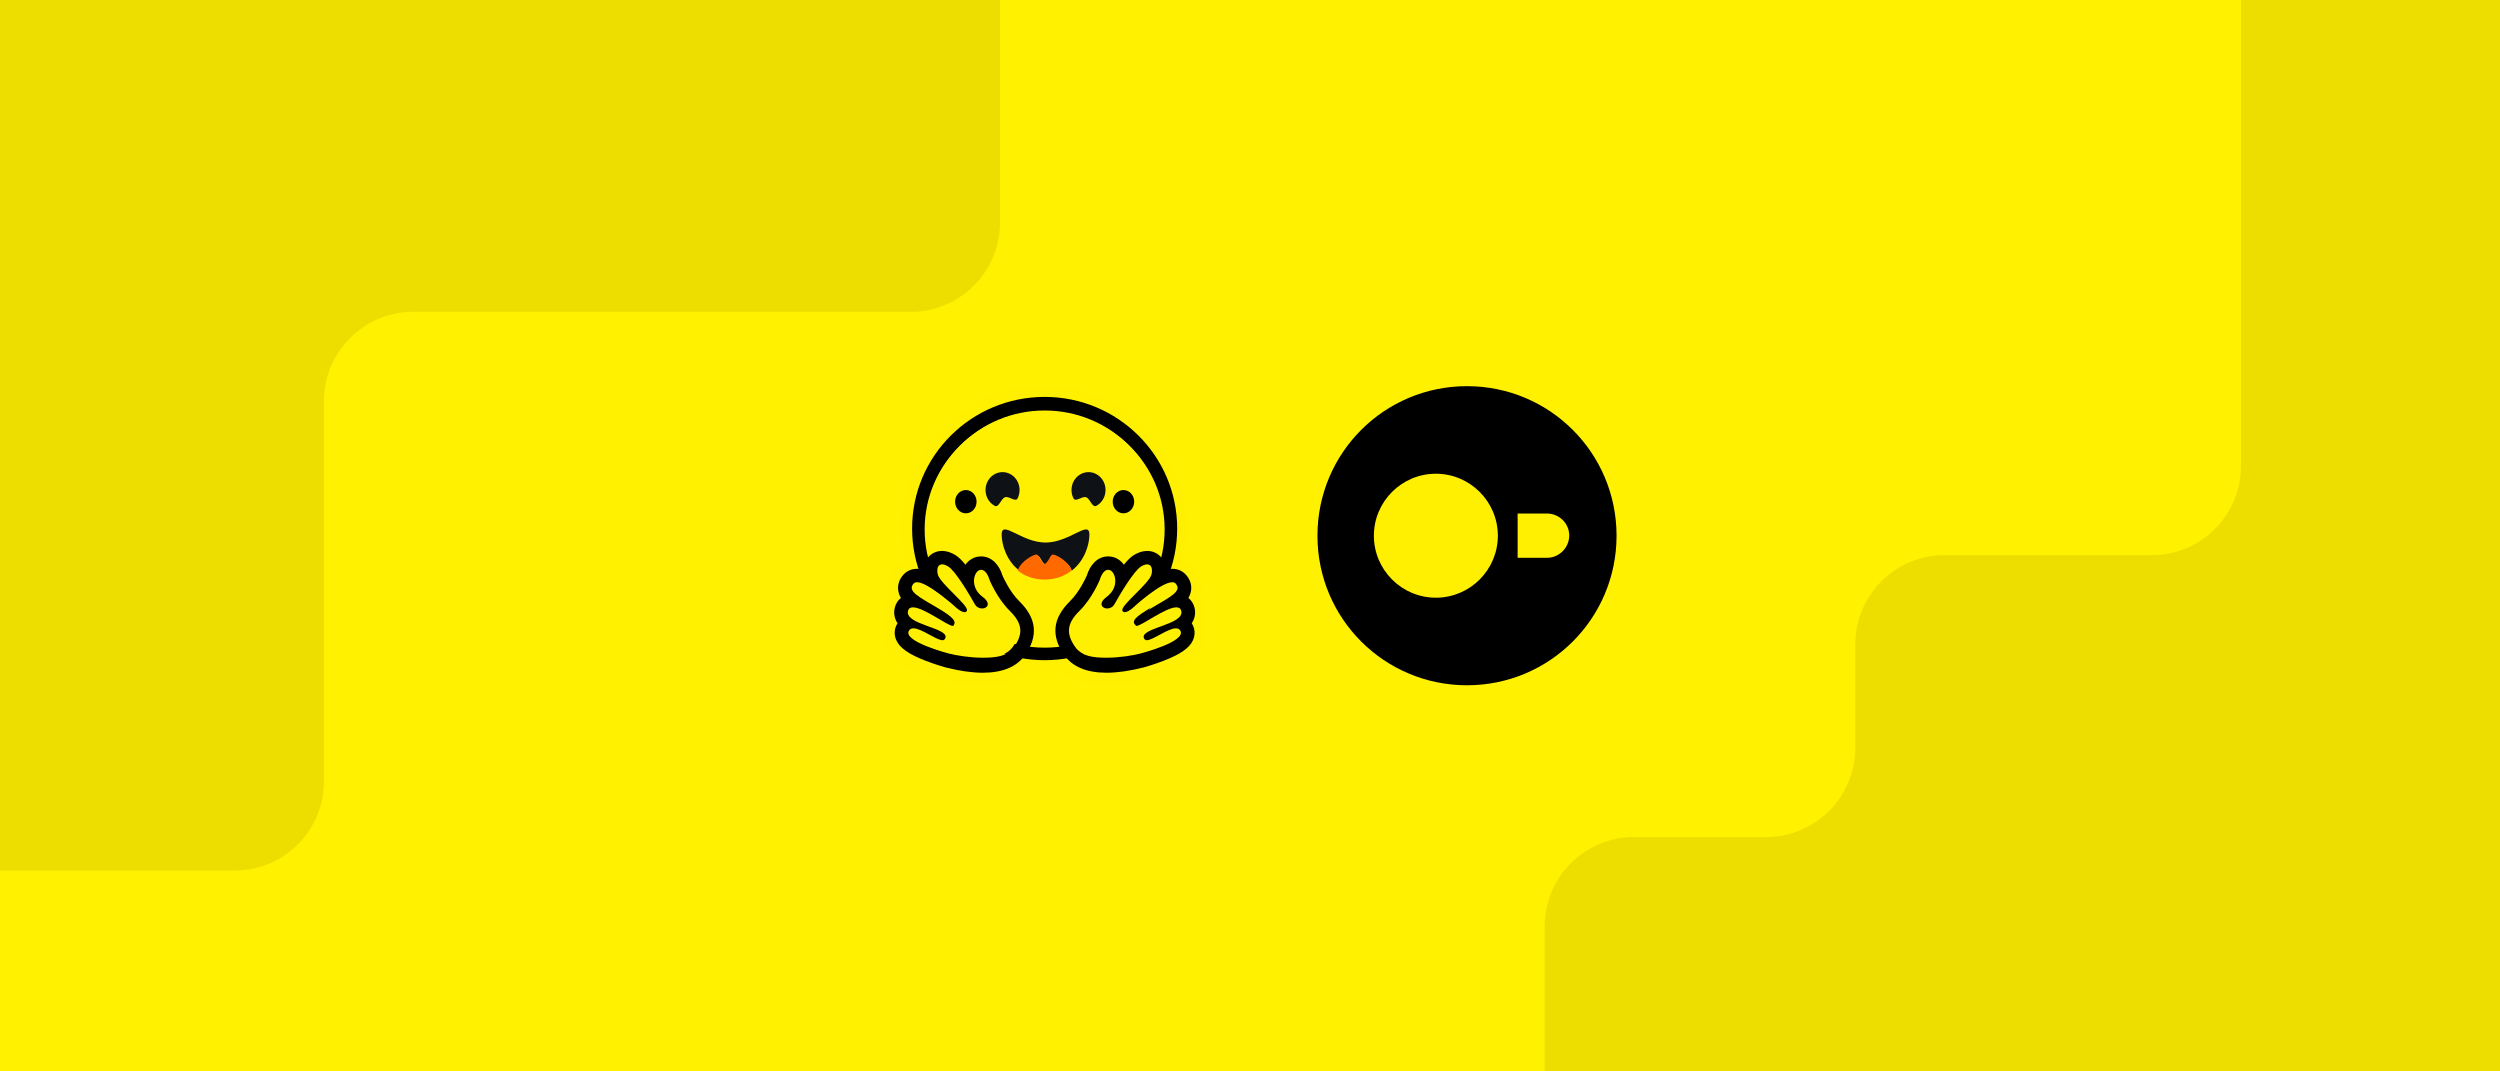 <svg xmlns="http://www.w3.org/2000/svg" width="560" height="240" fill="none" viewBox="0 0 560 240"><g clip-path="url(#clip0_4723_13079)"><rect width="560" height="240" fill="#FFF100"/><g clip-path="url(#clip1_4723_13079)"><rect width="560" height="240" fill="#FFF100"/><path fill="#EDDE00" d="M224 49.847L224 -1C224 -12.046 215.046 -21 204 -21L-26 -21C-37.046 -21 -46 -12.046 -46 -1L-46 175C-46 186.046 -37.046 195 -26 195L52.571 195C63.617 195 72.571 186.046 72.571 175L72.571 89.847C72.571 78.801 81.526 69.847 92.571 69.847L204 69.847C215.046 69.847 224 60.893 224 49.847Z"/><path fill="#EDDE00" d="M501.983 104.352L501.983 -33C501.983 -44.046 510.937 -53 521.983 -53L546 -53C557.046 -53 566 -44.046 566 -33L566 257C566 268.046 557.046 277 546 277L366 277C354.954 277 346 268.046 346 257L346 207.5C346 196.454 354.954 187.5 366 187.5L395.584 187.5C406.629 187.5 415.584 178.546 415.584 167.5L415.584 144.352C415.584 133.306 424.538 124.352 435.584 124.352L481.983 124.352C493.029 124.352 501.983 115.398 501.983 104.352Z"/></g><g filter="url(#filter0_d_4723_13079)"><path fill="#FFEF00" d="M269.615 140.056C270.189 141.707 270.051 143.465 269.287 144.993C268.736 146.109 267.948 146.972 266.985 147.744C265.823 148.661 264.377 149.441 262.634 150.19C260.554 151.076 258.015 151.909 256.853 152.215C253.878 152.987 251.018 153.476 248.12 153.499C243.975 153.537 240.404 152.559 237.865 150.06C236.55 150.22 235.219 150.312 233.881 150.312C232.612 150.312 231.358 150.236 230.111 150.083C227.565 152.567 224.009 153.537 219.879 153.499C216.981 153.476 214.121 152.987 211.139 152.215C209.984 151.909 207.445 151.076 205.366 150.19C203.622 149.441 202.177 148.661 201.022 147.744C200.051 146.972 199.263 146.109 198.713 144.993C197.956 143.465 197.81 141.707 198.391 140.056C197.856 138.795 197.719 137.351 198.139 135.754C198.33 135.028 198.644 134.355 199.041 133.759C198.957 133.446 198.889 133.125 198.843 132.773C198.552 130.679 199.279 128.769 200.647 127.286C201.32 126.545 202.047 126.033 202.804 125.704C202.246 123.335 201.955 120.897 201.955 118.406C201.955 100.783 216.247 86.5 233.881 86.5C239.938 86.5 245.604 88.181 250.437 91.116C251.309 91.651 252.165 92.224 252.983 92.835C253.389 93.141 253.794 93.454 254.184 93.783C254.581 94.104 254.971 94.44 255.346 94.784C256.478 95.816 257.541 96.924 258.512 98.108C258.841 98.498 259.154 98.903 259.46 99.316C260.08 100.134 260.653 100.982 261.181 101.861C261.984 103.175 262.687 104.551 263.299 105.98C263.704 106.935 264.056 107.913 264.37 108.914C264.836 110.412 265.196 111.956 265.44 113.546C265.517 114.073 265.586 114.608 265.639 115.143C265.746 116.213 265.807 117.298 265.807 118.406C265.807 120.867 265.517 123.282 264.974 125.613C265.815 125.941 266.61 126.476 267.352 127.286C268.721 128.769 269.447 130.687 269.157 132.781C269.111 133.125 269.042 133.446 268.958 133.759C269.355 134.355 269.669 135.028 269.86 135.754C270.281 137.351 270.143 138.795 269.615 140.056Z"/><path fill="#000" d="M260.624 118.395C260.624 103.79 248.704 91.951 234 91.951C219.296 91.951 207.376 103.79 207.376 118.395C207.376 133 219.296 144.839 234 144.839C248.704 144.839 260.624 133 260.624 118.395ZM204.311 118.395C204.311 102.109 217.603 88.907 234 88.907C250.396 88.907 263.688 102.109 263.688 118.395C263.688 134.681 250.396 147.883 234 147.883C217.603 147.883 204.311 134.681 204.311 118.395Z"/><path fill="#FFEF00" d="M234 145.075C248.845 145.075 260.88 133.22 260.88 118.596C260.88 103.972 248.845 92.117 234 92.117C219.154 92.117 207.12 103.972 207.12 118.596C207.12 133.22 219.154 145.075 234 145.075Z"/><path fill="#FFEF00" d="M226.953 144.787C229.061 141.752 228.911 139.474 226.02 136.636C223.128 133.798 221.445 129.647 221.445 129.647C221.445 129.647 220.817 127.235 219.385 127.457C217.953 127.679 216.901 131.282 219.901 133.487C222.9 135.69 219.303 137.188 218.149 135.118C216.995 133.048 213.844 127.727 212.21 126.71C210.577 125.692 209.427 126.262 209.812 128.36C210.197 130.457 217.028 135.541 216.364 136.642C215.699 137.741 213.357 135.349 213.357 135.349C213.357 135.349 206.027 128.797 204.431 130.505C202.835 132.212 205.642 133.642 209.641 136.02C213.642 138.398 213.952 139.026 213.384 139.925C212.816 140.825 203.987 133.514 203.157 136.613C202.329 139.712 212.168 140.612 211.561 142.751C210.954 144.892 204.63 138.702 203.337 141.113C202.043 143.526 212.26 146.361 212.343 146.382C215.643 147.223 224.025 149.004 226.953 144.787Z"/><path fill="#000" d="M211.036 123.41C209.8 123.41 208.695 123.91 207.925 124.817C207.448 125.379 206.95 126.285 206.91 127.641C206.392 127.494 205.893 127.412 205.427 127.412C204.244 127.412 203.175 127.859 202.419 128.67C201.448 129.712 201.016 130.992 201.204 132.273C201.293 132.883 201.5 133.43 201.81 133.936C201.157 134.456 200.677 135.179 200.445 136.049C200.263 136.732 200.077 138.152 201.05 139.616C200.988 139.711 200.93 139.811 200.876 139.912C200.291 141.006 200.253 142.241 200.77 143.392C201.552 145.136 203.497 146.51 207.273 147.985C209.623 148.903 211.772 149.49 211.791 149.495C214.897 150.288 217.706 150.692 220.138 150.692C224.608 150.692 227.808 149.343 229.65 146.684C232.614 142.401 232.19 138.484 228.355 134.708C226.232 132.619 224.821 129.538 224.527 128.862C223.935 126.86 222.368 124.635 219.763 124.635H219.763C219.543 124.635 219.322 124.652 219.104 124.686C217.963 124.862 216.966 125.509 216.253 126.482C215.485 125.541 214.738 124.792 214.062 124.369C213.043 123.733 212.026 123.41 211.036 123.41ZM211.036 126.419C211.426 126.419 211.901 126.582 212.426 126.91C214.054 127.927 217.197 133.249 218.348 135.318C218.733 136.012 219.392 136.305 219.986 136.305C221.163 136.305 222.082 135.152 220.093 133.687C217.103 131.482 218.152 127.879 219.579 127.657C219.642 127.647 219.704 127.643 219.763 127.643C221.061 127.643 221.634 129.847 221.634 129.847C221.634 129.847 223.312 133.998 226.196 136.836C229.079 139.674 229.227 141.953 227.126 144.988C225.693 147.058 222.95 147.328 220.138 147.328C217.222 147.328 214.228 146.822 212.553 146.394C212.47 146.373 202.288 143.727 203.578 141.314C203.795 140.909 204.152 140.746 204.602 140.746C206.419 140.746 209.724 143.41 211.145 143.41C211.463 143.41 211.7 143.168 211.791 142.843C212.424 140.601 202.572 139.913 203.399 136.814C203.545 136.265 203.941 136.043 204.496 136.043C206.898 136.043 212.285 140.203 213.415 140.203C213.501 140.203 213.563 140.178 213.596 140.126C214.162 139.226 213.901 138.494 209.914 136.117C205.926 133.738 203.077 132.412 204.669 130.705C204.852 130.508 205.112 130.421 205.427 130.421C207.848 130.421 213.569 135.549 213.569 135.549C213.569 135.549 215.113 137.131 216.047 137.131C216.261 137.131 216.444 137.047 216.567 136.841C217.229 135.742 210.418 130.657 210.034 128.56C209.774 127.138 210.217 126.419 211.036 126.419Z"/><path fill="#FFEF00" d="M240.645 144.787C238.538 141.752 238.687 139.474 241.579 136.636C244.47 133.798 246.153 129.647 246.153 129.647C246.153 129.647 246.782 127.235 248.214 127.457C249.646 127.679 250.697 131.282 247.698 133.487C244.698 135.69 248.295 137.188 249.449 135.118C250.603 133.048 253.754 127.727 255.388 126.71C257.022 125.692 258.172 126.262 257.787 128.36C257.402 130.457 250.57 135.541 251.235 136.642C251.9 137.741 254.242 135.349 254.242 135.349C254.242 135.349 261.572 128.797 263.168 130.505C264.764 132.212 261.957 133.642 257.958 136.02C253.957 138.398 253.647 139.026 254.214 139.925C254.783 140.825 263.612 133.514 264.441 136.613C265.27 139.712 255.43 140.612 256.038 142.751C256.645 144.892 262.969 138.702 264.262 141.113C265.556 143.526 255.339 146.361 255.256 146.382C251.955 147.223 243.574 149.004 240.645 144.787Z"/><path fill="#000" d="M256.964 123.41C258.2 123.41 259.305 123.91 260.075 124.817C260.552 125.379 261.05 126.285 261.09 127.641C261.608 127.494 262.107 127.412 262.573 127.412C263.756 127.412 264.825 127.859 265.581 128.67C266.552 129.712 266.984 130.992 266.796 132.273C266.707 132.883 266.5 133.43 266.19 133.936C266.842 134.456 267.323 135.179 267.555 136.049C267.737 136.732 267.923 138.152 266.95 139.616C267.012 139.711 267.07 139.811 267.124 139.912C267.709 141.006 267.746 142.241 267.23 143.392C266.448 145.136 264.503 146.51 260.727 147.985C258.377 148.903 256.228 149.49 256.209 149.495C253.103 150.288 250.293 150.692 247.862 150.692C243.392 150.692 240.192 149.343 238.35 146.684C235.386 142.401 235.81 138.484 239.645 134.708C241.768 132.619 243.179 129.538 243.473 128.862C244.065 126.86 245.632 124.635 248.237 124.635H248.237C248.456 124.635 248.678 124.652 248.896 124.686C250.037 124.862 251.034 125.509 251.747 126.482C252.515 125.541 253.262 124.792 253.938 124.369C254.956 123.733 255.974 123.41 256.964 123.41ZM256.964 126.419C256.574 126.419 256.099 126.582 255.574 126.91C253.945 127.927 250.803 133.249 249.652 135.318C249.267 136.012 248.608 136.305 248.014 136.305C246.837 136.305 245.918 135.152 247.907 133.687C250.898 131.482 249.848 127.879 248.421 127.657C248.358 127.647 248.296 127.643 248.237 127.643C246.938 127.643 246.366 129.847 246.366 129.847C246.366 129.847 244.688 133.998 241.804 136.836C238.921 139.674 238.772 141.953 240.874 144.988C242.307 147.058 245.05 147.328 247.862 147.328C250.778 147.328 253.772 146.822 255.447 146.394C255.53 146.373 265.712 143.727 264.422 141.314C264.205 140.909 263.848 140.746 263.398 140.746C261.581 140.746 258.276 143.41 256.855 143.41C256.537 143.41 256.3 143.168 256.209 142.843C255.576 140.601 265.428 139.913 264.601 136.814C264.455 136.265 264.059 136.043 263.504 136.043C261.102 136.043 255.715 140.203 254.585 140.203C254.499 140.203 254.437 140.178 254.404 140.126C253.838 139.226 254.098 138.494 258.086 136.117C262.074 133.738 264.923 132.412 263.331 130.705C263.148 130.508 262.888 130.421 262.573 130.421C260.152 130.421 254.431 135.549 254.431 135.549C254.431 135.549 252.887 137.131 251.953 137.131C251.739 137.131 251.556 137.047 251.433 136.841C250.771 135.742 257.582 130.657 257.966 128.56C258.226 127.138 257.783 126.419 256.964 126.419Z"/><path fill="#0E1116" d="M244.03 119.742C244.03 116.369 239.635 121.51 234.2 121.533C228.766 121.511 224.371 116.369 224.371 119.742C224.371 121.979 225.446 125.616 228.333 127.823C228.908 125.855 232.065 124.279 232.516 124.506C233.159 124.828 233.123 125.721 234.2 126.508C235.278 125.721 235.242 124.828 235.884 124.506C236.336 124.279 239.493 125.855 240.067 127.823C242.954 125.616 244.029 121.979 244.029 119.743L244.03 119.742Z"/><path fill="#FF6900" d="M235.727 124.236C235.068 124.583 235.105 125.543 234 126.389C232.894 125.543 232.931 124.583 232.272 124.236C231.809 123.993 228.571 125.688 227.982 127.804C229.479 129.004 231.452 129.81 233.998 129.83C233.998 129.83 233.999 129.83 234 129.83C234.001 129.83 234.001 129.83 234.002 129.83C236.548 129.81 238.52 129.004 240.018 127.804C239.429 125.688 236.191 123.993 235.728 124.236H235.727Z"/><path fill="#000" d="M251.652 114.985C252.982 114.985 254.059 113.818 254.059 112.378C254.059 110.937 252.982 109.77 251.652 109.77C250.323 109.77 249.245 110.937 249.245 112.378C249.245 113.818 250.323 114.985 251.652 114.985Z"/><path fill="#000" d="M216.347 114.985C217.677 114.985 218.754 113.818 218.754 112.378C218.754 110.937 217.677 109.77 216.347 109.77C215.018 109.77 213.94 110.937 213.94 112.378C213.94 113.818 215.018 114.985 216.347 114.985Z"/><path fill="#0E1116" d="M243.279 111.381C244.25 111.741 244.637 113.837 245.618 113.29C247.476 112.253 248.182 109.831 247.194 107.88C246.206 105.93 243.898 105.189 242.04 106.227C240.182 107.264 239.476 109.685 240.464 111.636C240.931 112.556 242.411 111.06 243.279 111.381Z"/><path fill="#0E1116" d="M225.122 111.381C224.15 111.741 223.764 113.837 222.783 113.29C220.924 112.253 220.219 109.831 221.207 107.88C222.195 105.93 224.502 105.189 226.361 106.227C228.219 107.264 228.924 109.685 227.936 111.636C227.47 112.556 225.99 111.06 225.122 111.381Z"/></g><g filter="url(#filter1_d_4723_13079)"><path fill="#000" d="M328.608 153.5C310.075 153.5 295.108 138.533 295.108 120C295.108 101.467 310.075 86.5 328.608 86.5C347.141 86.5 362.108 101.467 362.108 120C362.108 138.533 347.141 153.5 328.608 153.5Z"/><path fill="#FFEF00" d="M346.52 115.03H339.948V124.948H346.52C349.245 124.948 351.509 122.684 351.509 119.959C351.509 117.214 349.245 115.03 346.52 115.03Z"/><path fill="#FFEF00" d="M307.749 120C307.749 127.654 313.98 133.885 321.634 133.885C329.288 133.885 335.519 127.654 335.519 120C335.519 112.346 329.288 106.115 321.634 106.115C313.98 106.115 307.749 112.346 307.749 120Z"/></g></g><defs><filter id="filter0_d_4723_13079" width="74.216" height="69" x="196.892" y="85.5" color-interpolation-filters="sRGB" filterUnits="userSpaceOnUse"><feFlood flood-opacity="0" result="BackgroundImageFix"/><feColorMatrix in="SourceAlpha" result="hardAlpha" type="matrix" values="0 0 0 0 0 0 0 0 0 0 0 0 0 0 0 0 0 0 127 0"/><feOffset/><feGaussianBlur stdDeviation=".5"/><feComposite in2="hardAlpha" operator="out"/><feColorMatrix type="matrix" values="0 0 0 0 0 0 0 0 0 0 0 0 0 0 0 0 0 0 0.17 0"/><feBlend in2="BackgroundImageFix" mode="normal" result="effect1_dropShadow_4723_13079"/><feBlend in="SourceGraphic" in2="effect1_dropShadow_4723_13079" mode="normal" result="shape"/></filter><filter id="filter1_d_4723_13079" width="69" height="69" x="294.108" y="85.5" color-interpolation-filters="sRGB" filterUnits="userSpaceOnUse"><feFlood flood-opacity="0" result="BackgroundImageFix"/><feColorMatrix in="SourceAlpha" result="hardAlpha" type="matrix" values="0 0 0 0 0 0 0 0 0 0 0 0 0 0 0 0 0 0 127 0"/><feOffset/><feGaussianBlur stdDeviation=".5"/><feComposite in2="hardAlpha" operator="out"/><feColorMatrix type="matrix" values="0 0 0 0 0 0 0 0 0 0 0 0 0 0 0 0 0 0 0.17 0"/><feBlend in2="BackgroundImageFix" mode="normal" result="effect1_dropShadow_4723_13079"/><feBlend in="SourceGraphic" in2="effect1_dropShadow_4723_13079" mode="normal" result="shape"/></filter><clipPath id="clip0_4723_13079"><rect width="560" height="240" fill="#fff"/></clipPath><clipPath id="clip1_4723_13079"><rect width="560" height="240" fill="#fff"/></clipPath></defs></svg>